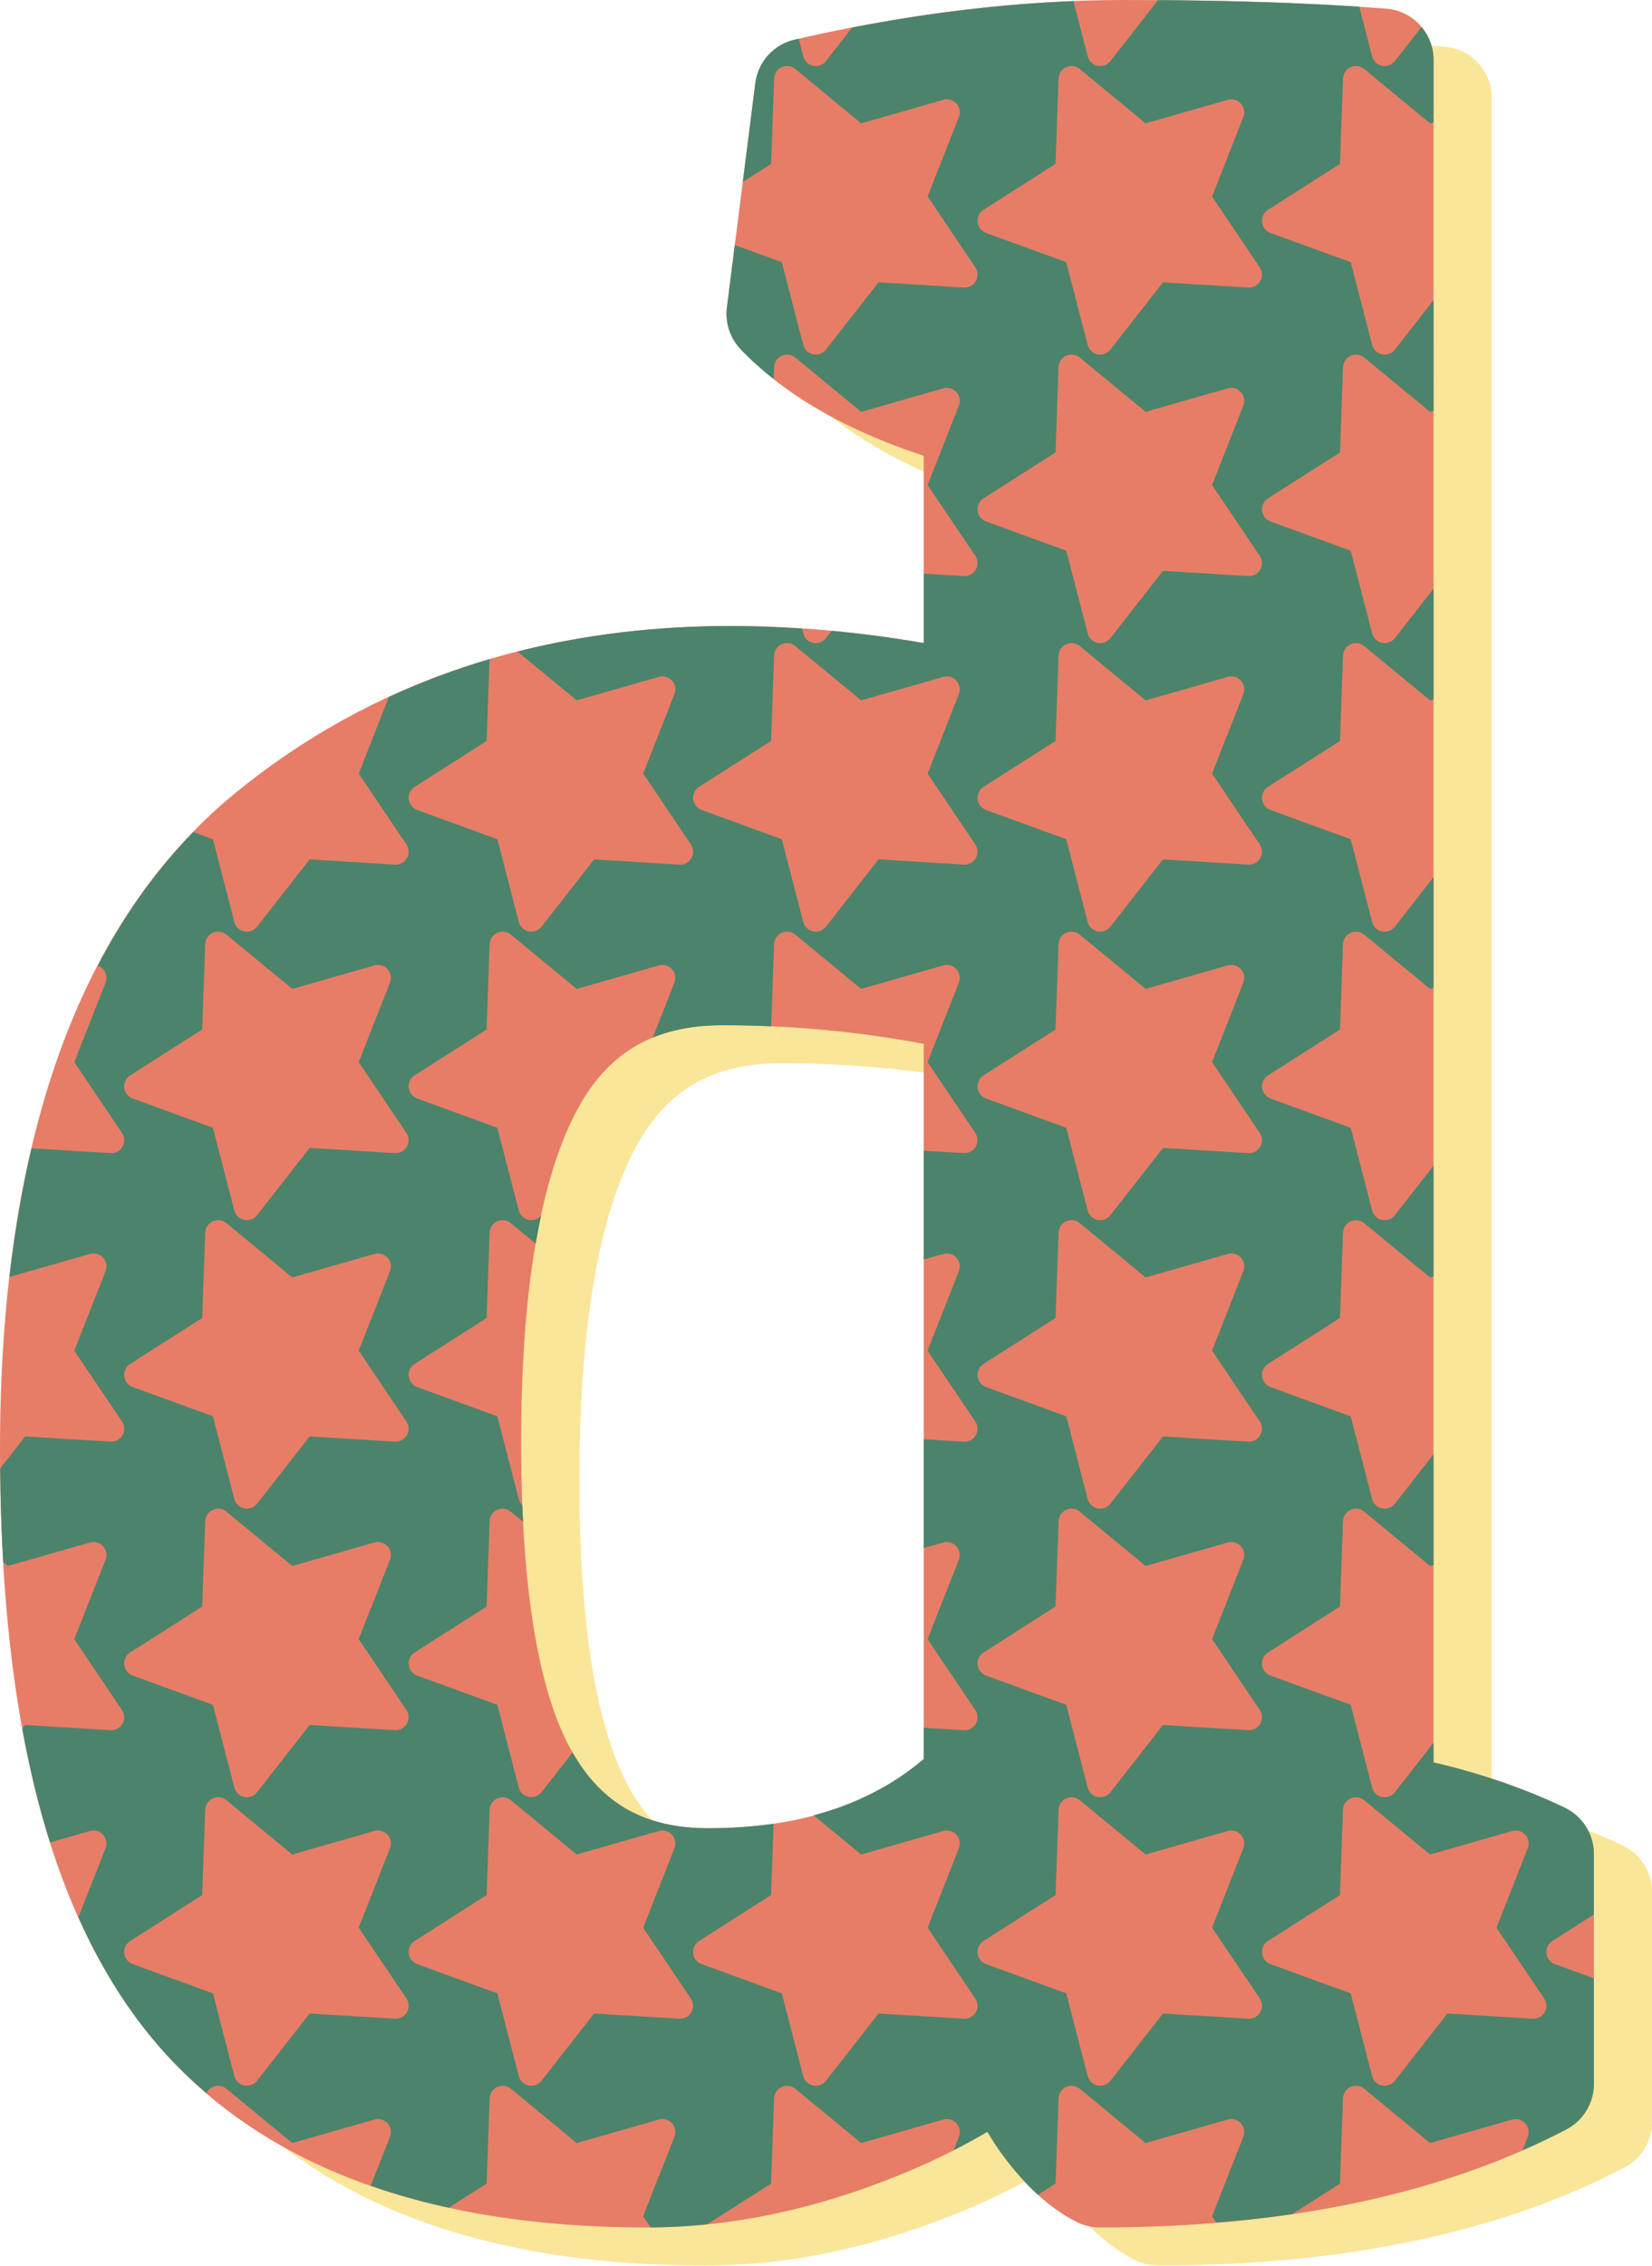 <?xml version="1.0" encoding="UTF-8" standalone="no"?><svg xmlns="http://www.w3.org/2000/svg" xmlns:xlink="http://www.w3.org/1999/xlink" fill="#000000" height="471.5" preserveAspectRatio="xMidYMid meet" version="1" viewBox="0.0 0.0 343.9 471.5" width="343.9" zoomAndPan="magnify"><g id="change1_1"><path d="M337.869,384.105c-8.267-3.965-17.428-7.128-27.321-9.431v-354.31 c0-5.571-4.281-10.203-9.835-10.641c-15.176-1.199-33.545-1.807-54.601-1.807c-21.779,0-44.85,2.777-68.568,8.25 c-4.358,1.004-7.628,4.622-8.191,9.06l-5.908,46.671c-0.403,3.194,0.657,6.401,2.884,8.726 c8.98,9.376,21.768,16.806,38.091,22.14v38.977c-13.598-2.363-27.047-3.558-40.131-3.558 c-40.364,0-75.139,11.746-103.371,34.922c-32.378,26.626-48.794,72.533-48.794,136.444 c0,56.87,10.422,97.029,31.86,122.766c21.622,25.977,56.234,39.148,102.877,39.148 c14.748,0,29.962-2.742,45.211-8.146c9.57-3.388,18.13-7.329,25.598-11.777c0.931,1.605,1.981,3.204,3.152,4.799 c4.903,6.658,9.97,11.235,15.492,13.998c1.484,0.74,3.117,1.126,4.775,1.126 c38.595,0,71.271-6.87,97.116-20.42c3.517-1.845,5.72-5.487,5.72-9.456v-47.852 C343.926,389.624,341.57,385.884,337.869,384.105z M204.42,373.975c-11.412,9.682-26.136,14.398-44.857,14.398 c-13.115,0-22.091-5.004-28.253-15.756c-7.1-12.368-10.696-34.087-10.696-64.547 c0-30.828,3.777-53.837,11.232-68.387c6.436-12.563,16.18-18.415,30.671-18.415c14.29,0,28.347,1.307,41.903,3.885 V373.975z" fill="#f8df80" opacity="0.8"/></g><g id="change2_1"><path d="M325.744,376.189c-8.267-3.965-17.428-7.128-27.321-9.431v-354.31 c0-5.571-4.281-10.203-9.835-10.641C273.413,0.608,255.043,0,233.987,0c-21.779,0-44.85,2.777-68.568,8.25 c-4.358,1.004-7.628,4.622-8.191,9.06l-5.908,46.671c-0.403,3.194,0.657,6.401,2.884,8.726 c8.98,9.376,21.768,16.806,38.091,22.14v38.977c-13.598-2.363-27.047-3.558-40.131-3.558 c-40.364,0-75.139,11.746-103.371,34.922C16.416,191.813,0,237.719,0,301.63c0,56.87,10.422,97.029,31.86,122.766 c21.622,25.977,56.234,39.148,102.878,39.148c14.748,0,29.962-2.742,45.211-8.146 c9.571-3.388,18.13-7.329,25.598-11.777c0.931,1.605,1.981,3.204,3.152,4.799 c4.903,6.658,9.97,11.235,15.492,13.998c1.484,0.74,3.117,1.126,4.775,1.126 c38.595,0,71.271-6.87,97.116-20.42c3.517-1.845,5.72-5.487,5.72-9.456v-47.852 C331.802,381.708,329.445,377.969,325.744,376.189z M192.296,366.06c-11.412,9.682-26.136,14.398-44.857,14.398 c-13.115,0-22.091-5.004-28.253-15.756c-7.1-12.368-10.696-34.087-10.696-64.547 c0-30.828,3.777-53.837,11.232-68.387c6.436-12.563,16.18-18.415,30.671-18.415c14.29,0,28.347,1.307,41.903,3.885 L192.296,366.06L192.296,366.06z" fill="#e77d67"/></g><g id="change3_1"><path d="M323.166,403.921l8.635-5.503v-12.602c0-4.108-2.356-7.847-6.057-9.626 c-8.267-3.965-17.428-7.128-27.321-9.431v-4.094l-8.057,10.304c-0.632,0.811-1.669,1.189-2.673,0.98 c-1.007-0.21-1.804-0.972-2.062-1.965l-4.453-17.207l-16.699-6.088c-0.964-0.353-1.646-1.222-1.758-2.241 c-0.11-1.019,0.365-2.018,1.233-2.568l14.989-9.553l0.629-17.761c0.036-1.026,0.656-1.943,1.588-2.364 c0.937-0.422,2.032-0.275,2.824,0.378l13.715,11.303l0.725-0.207v-23.053l-8.057,10.304 c-0.632,0.811-1.669,1.189-2.673,0.98c-1.007-0.21-1.804-0.972-2.062-1.965l-4.453-17.207l-16.699-6.088 c-0.964-0.353-1.646-1.222-1.758-2.241c-0.11-1.019,0.365-2.018,1.233-2.569l14.989-9.553l0.629-17.761 c0.036-1.026,0.656-1.943,1.588-2.364c0.937-0.422,2.032-0.276,2.824,0.378l13.715,11.303l0.725-0.207v-23.053 l-8.057,10.304c-0.632,0.811-1.669,1.189-2.673,0.98c-1.007-0.21-1.804-0.972-2.062-1.965l-4.453-17.207 l-16.699-6.088c-0.964-0.353-1.646-1.222-1.758-2.241c-0.11-1.019,0.365-2.018,1.233-2.569l14.989-9.553 l0.629-17.761c0.036-1.026,0.656-1.943,1.588-2.364c0.937-0.422,2.032-0.276,2.824,0.378l13.715,11.303l0.725-0.207 v-23.053l-8.057,10.304c-0.632,0.811-1.669,1.19-2.673,0.98c-1.007-0.21-1.804-0.972-2.062-1.965l-4.453-17.207 l-16.699-6.088c-0.964-0.353-1.646-1.222-1.758-2.241c-0.11-1.019,0.365-2.018,1.233-2.569l14.989-9.553 l0.629-17.761c0.036-1.026,0.656-1.943,1.588-2.364c0.937-0.422,2.032-0.275,2.824,0.378l13.715,11.303l0.725-0.207 v-23.053l-8.057,10.304c-0.632,0.811-1.669,1.189-2.673,0.98c-1.007-0.21-1.804-0.972-2.062-1.965l-4.453-17.207 l-16.699-6.088c-0.964-0.353-1.646-1.222-1.758-2.241c-0.11-1.019,0.365-2.018,1.233-2.569l14.989-9.553 l0.629-17.761c0.036-1.026,0.656-1.943,1.588-2.364c0.937-0.422,2.032-0.276,2.824,0.378l13.714,11.303l0.725-0.207 V62.447l-8.057,10.304c-0.632,0.811-1.669,1.189-2.673,0.98c-1.007-0.21-1.804-0.972-2.062-1.965l-4.453-17.207 l-16.699-6.088c-0.964-0.353-1.646-1.222-1.758-2.241c-0.11-1.019,0.365-2.018,1.233-2.568l14.989-9.553 l0.629-17.761c0.036-1.026,0.656-1.943,1.588-2.364c0.937-0.422,2.032-0.276,2.824,0.379l13.715,11.303l0.725-0.207 V12.448c0-2.598-0.958-4.969-2.515-6.828l-5.543,7.088c-0.632,0.811-1.669,1.19-2.673,0.98 c-1.007-0.21-1.804-0.972-2.062-1.965l-2.671-10.322c-12.202-0.809-26.244-1.269-41.89-1.375l-9.916,12.682 c-0.632,0.811-1.669,1.19-2.673,0.98c-1.007-0.21-1.805-0.972-2.062-1.965l-2.972-11.485 c-14.881,0.594-30.295,2.435-46.051,5.494l-5.454,6.975c-0.632,0.811-1.669,1.19-2.673,0.98 c-1.007-0.21-1.805-0.972-2.062-1.965l-0.946-3.655c-0.28,0.064-0.557,0.117-0.837,0.182 c-4.358,1.004-7.628,4.622-8.191,9.06l-2.602,20.551l5.887-3.752l0.63-17.761 c0.036-1.026,0.655-1.943,1.588-2.364c0.937-0.422,2.031-0.276,2.824,0.379L179.271,25.664l17.087-4.889 c0.986-0.284,2.05,0.019,2.739,0.78c0.69,0.76,0.888,1.845,0.513,2.801l-6.511,16.539l9.93,14.739 c0.574,0.853,0.615,1.958,0.105,2.849c-0.17,0.296-0.392,0.553-0.649,0.76c-0.515,0.415-1.174,0.635-1.857,0.593 l-17.742-1.086L171.939,72.751c-0.632,0.811-1.669,1.189-2.673,0.98c-1.007-0.21-1.805-0.972-2.062-1.965 l-4.453-17.207l-9.784-3.567l-1.644,12.989c-0.403,3.194,0.657,6.401,2.884,8.726 c2.074,2.165,4.373,4.215,6.85,6.171l0.089-2.487c0.036-1.026,0.655-1.943,1.588-2.364 c0.937-0.422,2.031-0.276,2.824,0.378l13.715,11.303l17.087-4.89c0.986-0.284,2.05,0.02,2.739,0.781 c0.69,0.76,0.888,1.845,0.513,2.801l-6.511,16.539l9.93,14.739c0.574,0.853,0.615,1.958,0.105,2.849 c-0.17,0.296-0.392,0.553-0.649,0.76c-0.515,0.415-1.174,0.635-1.857,0.593l-8.332-0.51v14.455 c-6.433-1.118-12.829-1.954-19.172-2.546l-1.185,1.516c-0.632,0.811-1.669,1.189-2.673,0.98 c-1.007-0.21-1.805-0.972-2.062-1.965l-0.257-0.992c-4.965-0.331-9.905-0.552-14.78-0.552 c-15.679,0-30.504,1.796-44.441,5.322l12.333,10.164l17.088-4.889c0.986-0.284,2.05,0.019,2.739,0.78 c0.69,0.76,0.888,1.845,0.513,2.801l-6.511,16.539l9.93,14.739c0.574,0.853,0.615,1.958,0.105,2.849 c-0.17,0.296-0.392,0.553-0.649,0.76c-0.515,0.415-1.174,0.635-1.857,0.593l-17.742-1.086l-10.949,14.001 c-0.632,0.811-1.669,1.189-2.673,0.98c-1.007-0.21-1.805-0.972-2.062-1.965l-4.453-17.207l-16.699-6.088 c-0.965-0.353-1.646-1.222-1.758-2.241c-0.111-1.019,0.365-2.018,1.232-2.569l14.989-9.553l0.604-17.032 c-7.247,2.128-14.227,4.768-20.956,7.875l-6.276,15.943l9.93,14.739c0.574,0.853,0.615,1.958,0.105,2.849 c-0.171,0.296-0.392,0.553-0.65,0.76c-0.514,0.415-1.174,0.635-1.857,0.593l-17.742-1.086l-10.948,14.001 c-0.632,0.811-1.669,1.189-2.673,0.98c-1.007-0.21-1.804-0.972-2.062-1.965l-4.453-17.207l-4.085-1.489 c-7.744,7.951-14.386,17.221-19.903,27.806c0.42,0.145,0.812,0.38,1.123,0.722c0.691,0.76,0.888,1.845,0.513,2.801 l-6.511,16.539l9.93,14.739c0.574,0.853,0.615,1.958,0.105,2.849c-0.171,0.296-0.392,0.553-0.649,0.76 c-0.515,0.415-1.174,0.635-1.857,0.593l-16.429-1.006c-1.983,8.417-3.513,17.348-4.594,26.781l16.752-4.794 c0.986-0.284,2.05,0.02,2.739,0.781c0.691,0.76,0.888,1.845,0.513,2.801l-6.511,16.539l9.93,14.739 c0.574,0.853,0.615,1.958,0.105,2.849c-0.171,0.296-0.392,0.553-0.649,0.76 c-0.515,0.415-1.174,0.635-1.857,0.593L5.245,298.923l-5.199,6.649c0.059,6.745,0.266,13.255,0.628,19.521 l0.955,0.787l17.088-4.889c0.986-0.284,2.05,0.019,2.739,0.78c0.691,0.76,0.888,1.845,0.513,2.801l-6.511,16.539 l9.93,14.739c0.574,0.853,0.615,1.958,0.105,2.849c-0.171,0.296-0.392,0.553-0.649,0.76 c-0.515,0.415-1.174,0.635-1.857,0.593l-17.742-1.086l-0.608,0.778c1.538,8.459,3.466,16.338,5.782,23.664 l8.298-2.374c0.986-0.284,2.05,0.02,2.739,0.78c0.691,0.76,0.888,1.845,0.513,2.801l-5.651,14.355 c4.317,9.651,9.472,18.138,15.542,25.425c3.383,4.064,7.12,7.776,11.135,11.211 c0.27-0.571,0.715-1.053,1.309-1.322c0.937-0.422,2.032-0.276,2.824,0.378l13.715,11.303l17.088-4.89 c0.987-0.284,2.05,0.02,2.739,0.781c0.691,0.76,0.889,1.845,0.513,2.801l-4.011,10.188 c5.157,1.801,10.565,3.341,16.257,4.582l7.872-5.017l0.629-17.761c0.036-1.026,0.655-1.943,1.588-2.364 c0.937-0.422,2.032-0.276,2.824,0.378l13.715,11.303l17.088-4.89c0.986-0.284,2.05,0.02,2.739,0.781 c0.69,0.76,0.888,1.845,0.513,2.801l-6.511,16.539l1.569,2.329c3.897-0.023,7.825-0.246,11.777-0.65l13.282-8.465 l0.63-17.761c0.036-1.026,0.655-1.943,1.588-2.364c0.937-0.422,2.031-0.276,2.824,0.378l13.716,11.303 l17.087-4.89c0.986-0.284,2.05,0.02,2.739,0.781c0.69,0.76,0.888,1.845,0.513,2.801l-1.106,2.81 c2.434-1.242,4.803-2.514,7.043-3.848c0.931,1.605,1.981,3.204,3.152,4.799c2.407,3.269,4.856,6.023,7.376,8.32 l3.653-2.328l0.629-17.761c0.036-1.026,0.655-1.943,1.588-2.364c0.937-0.422,2.031-0.276,2.824,0.378 l13.715,11.303l17.088-4.89c0.986-0.284,2.049,0.02,2.739,0.781c0.69,0.76,0.888,1.845,0.513,2.801 l-6.511,16.539l0.886,1.314c5.386-0.445,10.671-1.001,15.78-1.751l9.963-6.349l0.629-17.761 c0.036-1.026,0.656-1.943,1.588-2.364c0.937-0.422,2.032-0.276,2.824,0.378l13.715,11.303l17.088-4.89 c0.986-0.284,2.05,0.02,2.738,0.781c0.691,0.76,0.889,1.845,0.513,2.801l-1.113,2.826 c3.132-1.374,6.201-2.812,9.156-4.361c3.518-1.845,5.721-5.487,5.721-9.456v-21.98l-8.11-2.957 c-0.965-0.353-1.646-1.222-1.758-2.241C321.823,405.47,322.299,404.471,323.166,403.921z M84.707,418.742 c-0.171,0.296-0.392,0.553-0.65,0.76c-0.514,0.415-1.174,0.635-1.857,0.593l-17.742-1.086l-10.948,14.001 c-0.632,0.811-1.669,1.189-2.673,0.98c-1.007-0.21-1.804-0.972-2.062-1.965l-4.453-17.207l-16.699-6.088 c-0.964-0.353-1.645-1.222-1.758-2.241c-0.11-1.019,0.365-2.018,1.233-2.569l14.989-9.553l0.629-17.761 c0.036-1.026,0.656-1.943,1.588-2.364c0.937-0.422,2.032-0.275,2.824,0.378l13.715,11.303l17.088-4.89 c0.987-0.284,2.05,0.02,2.739,0.78c0.691,0.76,0.889,1.845,0.513,2.801l-6.511,16.539l9.93,14.739 C85.177,416.747,85.217,417.851,84.707,418.742z M84.707,358.699c-0.171,0.296-0.392,0.553-0.65,0.76 c-0.514,0.415-1.174,0.635-1.857,0.593l-17.742-1.086l-10.948,14.001c-0.632,0.811-1.669,1.189-2.673,0.98 c-1.007-0.21-1.804-0.972-2.062-1.965l-4.453-17.207l-16.699-6.088c-0.964-0.353-1.645-1.222-1.758-2.241 c-0.11-1.019,0.365-2.018,1.233-2.568l14.989-9.553l0.629-17.761c0.036-1.026,0.656-1.943,1.588-2.364 c0.937-0.422,2.032-0.275,2.824,0.378l13.715,11.303l17.088-4.889c0.987-0.284,2.05,0.019,2.739,0.78 c0.691,0.76,0.889,1.845,0.513,2.801l-6.511,16.539l9.93,14.739C85.177,356.704,85.217,357.808,84.707,358.699z M84.707,298.656c-0.171,0.296-0.392,0.553-0.65,0.76c-0.514,0.415-1.174,0.635-1.857,0.593l-17.742-1.087 l-10.948,14.002c-0.632,0.811-1.669,1.189-2.673,0.98c-1.007-0.21-1.804-0.972-2.062-1.965l-4.453-17.207 l-16.699-6.088c-0.964-0.353-1.645-1.222-1.758-2.241c-0.11-1.019,0.365-2.018,1.233-2.569l14.989-9.553 l0.629-17.761c0.036-1.026,0.656-1.943,1.588-2.364c0.937-0.422,2.032-0.276,2.824,0.378l13.715,11.303 l17.088-4.89c0.987-0.284,2.05,0.02,2.739,0.781c0.691,0.76,0.889,1.845,0.513,2.801l-6.511,16.539l9.93,14.739 C85.177,296.66,85.217,297.765,84.707,298.656z M84.707,238.613c-0.171,0.296-0.392,0.553-0.65,0.76 c-0.514,0.415-1.174,0.635-1.857,0.593l-17.742-1.086l-10.948,14.001c-0.632,0.811-1.669,1.189-2.673,0.98 c-1.007-0.21-1.804-0.972-2.062-1.965l-4.453-17.207l-16.699-6.088c-0.964-0.353-1.645-1.222-1.758-2.241 c-0.11-1.019,0.365-2.018,1.233-2.569l14.989-9.553l0.629-17.761c0.036-1.026,0.656-1.943,1.588-2.364 c0.937-0.422,2.032-0.276,2.824,0.378l13.715,11.303l17.088-4.89c0.987-0.284,2.05,0.02,2.739,0.78 c0.691,0.76,0.889,1.845,0.513,2.801l-6.511,16.539l9.93,14.739C85.177,236.617,85.217,237.721,84.707,238.613z M143.921,418.742c-0.17,0.296-0.392,0.553-0.649,0.76c-0.515,0.415-1.174,0.635-1.857,0.593l-17.742-1.086 l-10.949,14.001c-0.632,0.811-1.669,1.189-2.673,0.98c-1.007-0.21-1.805-0.972-2.062-1.965l-4.453-17.207 l-16.699-6.088c-0.965-0.353-1.646-1.222-1.758-2.241c-0.111-1.019,0.365-2.018,1.232-2.569l14.989-9.553 l0.629-17.761c0.036-1.026,0.655-1.943,1.588-2.364c0.937-0.422,2.032-0.275,2.824,0.378l13.715,11.303 l17.088-4.89c0.986-0.284,2.05,0.02,2.739,0.78c0.69,0.76,0.888,1.845,0.513,2.801l-6.511,16.539l9.93,14.739 C144.39,416.747,144.431,417.851,143.921,418.742z M179.271,385.924l17.087-4.89 c0.986-0.284,2.05,0.02,2.739,0.78c0.69,0.76,0.888,1.845,0.513,2.801l-6.511,16.539l9.93,14.739 c0.574,0.853,0.615,1.958,0.105,2.849c-0.17,0.296-0.392,0.553-0.649,0.76c-0.515,0.415-1.174,0.635-1.857,0.593 l-17.742-1.086l-10.948,14.001c-0.632,0.811-1.669,1.189-2.673,0.98c-1.007-0.21-1.805-0.972-2.062-1.965 l-4.453-17.207l-16.699-6.088c-0.965-0.353-1.646-1.222-1.758-2.241c-0.111-1.019,0.365-2.018,1.232-2.569 l14.989-9.553l0.526-14.854c-4.282,0.623-8.806,0.943-13.601,0.943c-13.115,0-22.09-5.004-28.252-15.755 l-6.464,8.265c-0.632,0.811-1.669,1.189-2.673,0.98c-1.007-0.21-1.805-0.972-2.062-1.965l-4.453-17.207 l-16.699-6.088c-0.965-0.353-1.646-1.222-1.758-2.241c-0.111-1.019,0.365-2.018,1.232-2.568l14.989-9.553 l0.629-17.761c0.036-1.026,0.655-1.943,1.588-2.364c0.937-0.422,2.032-0.275,2.824,0.378l2.546,2.098 c-0.057-1.131-0.101-2.296-0.146-3.458c-0.359-0.341-0.624-0.78-0.753-1.278l-4.453-17.207l-16.699-6.088 c-0.965-0.353-1.646-1.222-1.758-2.241c-0.111-1.019,0.365-2.018,1.232-2.569l14.989-9.553l0.629-17.761 c0.036-1.026,0.655-1.943,1.588-2.364c0.937-0.422,2.032-0.276,2.824,0.378l5.173,4.263 c0.345-2.014,0.724-3.955,1.128-5.838c-0.637,0.749-1.625,1.103-2.592,0.902c-1.007-0.21-1.805-0.972-2.062-1.965 l-4.453-17.207l-16.699-6.088c-0.965-0.353-1.646-1.222-1.758-2.241c-0.111-1.019,0.365-2.018,1.232-2.569 l14.989-9.553l0.629-17.761c0.036-1.026,0.655-1.943,1.588-2.364c0.937-0.422,2.032-0.275,2.824,0.378 l13.715,11.303l17.088-4.89c0.986-0.284,2.05,0.02,2.739,0.78c0.69,0.76,0.888,1.845,0.513,2.801l-4.505,11.443 c4.207-1.727,9.01-2.576,14.501-2.576c3.397,0,6.778,0.085,10.144,0.232l0.606-17.107 c0.036-1.026,0.655-1.943,1.588-2.364c0.937-0.422,2.031-0.275,2.824,0.378l13.716,11.303l17.087-4.89 c0.986-0.284,2.05,0.02,2.739,0.78c0.69,0.76,0.888,1.845,0.513,2.801l-6.511,16.539l9.93,14.739 c0.574,0.853,0.615,1.958,0.105,2.849c-0.17,0.296-0.392,0.553-0.649,0.76c-0.515,0.415-1.174,0.635-1.857,0.593 l-8.332-0.51v22.654l4.062-1.162c0.986-0.284,2.05,0.02,2.739,0.781c0.69,0.76,0.888,1.845,0.513,2.801 l-6.511,16.539l9.93,14.739c0.574,0.853,0.615,1.958,0.105,2.849c-0.17,0.296-0.392,0.553-0.649,0.76 c-0.515,0.415-1.174,0.635-1.857,0.593l-8.332-0.51v22.654l4.062-1.162c0.986-0.284,2.05,0.019,2.739,0.78 c0.69,0.76,0.888,1.845,0.513,2.801l-6.511,16.539l9.93,14.739c0.574,0.853,0.615,1.958,0.105,2.849 c-0.17,0.296-0.392,0.553-0.649,0.76c-0.515,0.415-1.174,0.635-1.857,0.593l-8.332-0.51v6.517 c-6.508,5.52-14.134,9.371-22.922,11.709L179.271,385.924z M203.135,178.569c-0.17,0.296-0.392,0.553-0.649,0.76 c-0.515,0.415-1.174,0.635-1.857,0.593l-17.742-1.086l-10.948,14.001c-0.632,0.811-1.669,1.189-2.673,0.98 c-1.007-0.21-1.805-0.972-2.062-1.965l-4.453-17.207l-16.699-6.088c-0.965-0.353-1.646-1.222-1.758-2.241 c-0.111-1.019,0.365-2.018,1.232-2.569l14.989-9.553l0.63-17.761c0.036-1.026,0.655-1.943,1.588-2.364 c0.937-0.422,2.031-0.276,2.824,0.378l13.716,11.303l17.087-4.889c0.986-0.284,2.05,0.019,2.739,0.78 c0.69,0.76,0.888,1.845,0.513,2.801l-6.511,16.539l9.93,14.739C203.604,176.574,203.645,177.678,203.135,178.569z M204.739,43.661l14.989-9.553l0.629-17.761c0.036-1.026,0.655-1.943,1.588-2.364 c0.937-0.422,2.031-0.276,2.824,0.379l13.715,11.303l17.088-4.889c0.986-0.284,2.049,0.019,2.739,0.78 c0.69,0.76,0.888,1.845,0.513,2.801l-6.511,16.539l9.93,14.739c0.574,0.853,0.615,1.958,0.105,2.849 c-0.171,0.296-0.392,0.553-0.649,0.76c-0.515,0.415-1.174,0.635-1.857,0.593l-17.742-1.086l-10.948,14.001 c-0.632,0.811-1.669,1.189-2.673,0.98c-1.007-0.21-1.805-0.972-2.062-1.965l-4.453-17.207l-16.699-6.088 c-0.964-0.353-1.646-1.222-1.758-2.241C203.396,45.211,203.871,44.212,204.739,43.661z M262.349,418.742 c-0.171,0.296-0.392,0.553-0.649,0.76c-0.515,0.415-1.174,0.635-1.857,0.593l-17.742-1.086l-10.948,14.001 c-0.632,0.811-1.669,1.189-2.673,0.98c-1.007-0.21-1.805-0.972-2.062-1.965l-4.453-17.207l-16.699-6.088 c-0.964-0.353-1.646-1.222-1.758-2.241c-0.11-1.019,0.365-2.018,1.233-2.569l14.989-9.553l0.629-17.761 c0.036-1.026,0.655-1.943,1.588-2.364c0.937-0.422,2.031-0.275,2.824,0.378l13.715,11.303l17.088-4.89 c0.986-0.284,2.049,0.02,2.739,0.78c0.69,0.76,0.888,1.845,0.513,2.801l-6.511,16.539l9.93,14.739 C262.818,416.747,262.858,417.851,262.349,418.742z M262.349,358.699c-0.171,0.296-0.392,0.553-0.649,0.76 c-0.515,0.415-1.174,0.635-1.857,0.593l-17.742-1.086l-10.948,14.001c-0.632,0.811-1.669,1.189-2.673,0.98 c-1.007-0.21-1.805-0.972-2.062-1.965l-4.453-17.207l-16.699-6.088c-0.964-0.353-1.646-1.222-1.758-2.241 c-0.11-1.019,0.365-2.018,1.233-2.568l14.989-9.553l0.629-17.761c0.036-1.026,0.655-1.943,1.588-2.364 c0.937-0.422,2.031-0.275,2.824,0.378l13.715,11.303l17.088-4.889c0.986-0.284,2.049,0.019,2.739,0.78 c0.69,0.76,0.888,1.845,0.513,2.801l-6.511,16.539l9.93,14.739C262.818,356.704,262.858,357.808,262.349,358.699z M262.349,298.656c-0.171,0.296-0.392,0.553-0.649,0.76c-0.515,0.415-1.174,0.635-1.857,0.593l-17.742-1.087 l-10.948,14.001c-0.632,0.811-1.669,1.189-2.673,0.98c-1.007-0.21-1.805-0.972-2.062-1.965l-4.453-17.207 l-16.699-6.088c-0.964-0.353-1.646-1.222-1.758-2.241c-0.11-1.019,0.365-2.018,1.233-2.569l14.989-9.553 l0.629-17.761c0.036-1.026,0.655-1.943,1.588-2.364c0.937-0.422,2.031-0.276,2.824,0.378l13.715,11.303 l17.088-4.89c0.986-0.284,2.049,0.02,2.739,0.781c0.69,0.76,0.888,1.845,0.513,2.801l-6.511,16.539l9.93,14.739 C262.818,296.66,262.858,297.765,262.349,298.656z M262.349,238.613c-0.171,0.296-0.392,0.553-0.649,0.76 c-0.515,0.415-1.174,0.635-1.857,0.593l-17.742-1.086l-10.948,14.001c-0.632,0.811-1.669,1.189-2.673,0.98 c-1.007-0.21-1.805-0.972-2.062-1.965l-4.453-17.207l-16.699-6.088c-0.964-0.353-1.646-1.222-1.758-2.241 c-0.11-1.019,0.365-2.018,1.233-2.569l14.989-9.553l0.629-17.761c0.036-1.026,0.655-1.943,1.588-2.364 c0.937-0.422,2.031-0.276,2.824,0.378l13.715,11.303l17.088-4.89c0.986-0.284,2.049,0.02,2.739,0.78 c0.69,0.76,0.888,1.845,0.513,2.801l-6.511,16.539l9.93,14.739C262.818,236.617,262.858,237.721,262.349,238.613z M262.349,178.569c-0.171,0.296-0.392,0.553-0.649,0.76c-0.515,0.415-1.174,0.635-1.857,0.593l-17.742-1.086 l-10.948,14.001c-0.632,0.811-1.669,1.189-2.673,0.98c-1.007-0.21-1.805-0.972-2.062-1.965l-4.453-17.207 l-16.699-6.088c-0.964-0.353-1.646-1.222-1.758-2.241c-0.11-1.019,0.365-2.018,1.233-2.569l14.989-9.553 l0.629-17.761c0.036-1.026,0.655-1.943,1.588-2.364c0.937-0.422,2.031-0.276,2.824,0.378l13.715,11.303 l17.088-4.889c0.986-0.284,2.049,0.019,2.739,0.78c0.69,0.76,0.888,1.845,0.513,2.801l-6.511,16.539 l9.93,14.739C262.818,176.574,262.858,177.678,262.349,178.569z M262.349,118.526 c-0.171,0.296-0.392,0.553-0.649,0.76c-0.515,0.415-1.174,0.635-1.857,0.593l-17.742-1.087l-10.948,14.002 c-0.632,0.811-1.669,1.189-2.673,0.98c-1.007-0.21-1.805-0.972-2.062-1.965l-4.453-17.207l-16.699-6.088 c-0.964-0.353-1.646-1.222-1.758-2.241c-0.11-1.019,0.365-2.018,1.233-2.569l14.989-9.553l0.629-17.761 c0.036-1.026,0.655-1.943,1.588-2.364c0.937-0.422,2.031-0.276,2.824,0.378l13.715,11.303l17.088-4.89 c0.986-0.284,2.049,0.02,2.739,0.781c0.69,0.76,0.888,1.845,0.513,2.801l-6.511,16.539l9.93,14.739 C262.818,116.531,262.858,117.635,262.349,118.526z M321.562,418.742c-0.171,0.296-0.392,0.553-0.65,0.76 c-0.514,0.415-1.174,0.635-1.857,0.593l-17.742-1.086l-10.948,14.001c-0.632,0.811-1.669,1.189-2.673,0.98 c-1.007-0.21-1.804-0.972-2.062-1.965l-4.453-17.207l-16.699-6.088c-0.964-0.353-1.646-1.222-1.758-2.241 c-0.11-1.019,0.365-2.018,1.233-2.569l14.989-9.553l0.629-17.761c0.036-1.026,0.656-1.943,1.588-2.364 c0.937-0.422,2.032-0.275,2.824,0.378l13.715,11.303l17.088-4.89c0.986-0.284,2.05,0.02,2.738,0.78 c0.691,0.76,0.889,1.845,0.513,2.801l-6.511,16.539l9.93,14.739C322.032,416.747,322.072,417.851,321.562,418.742z" fill="#4b846b"/></g></svg>